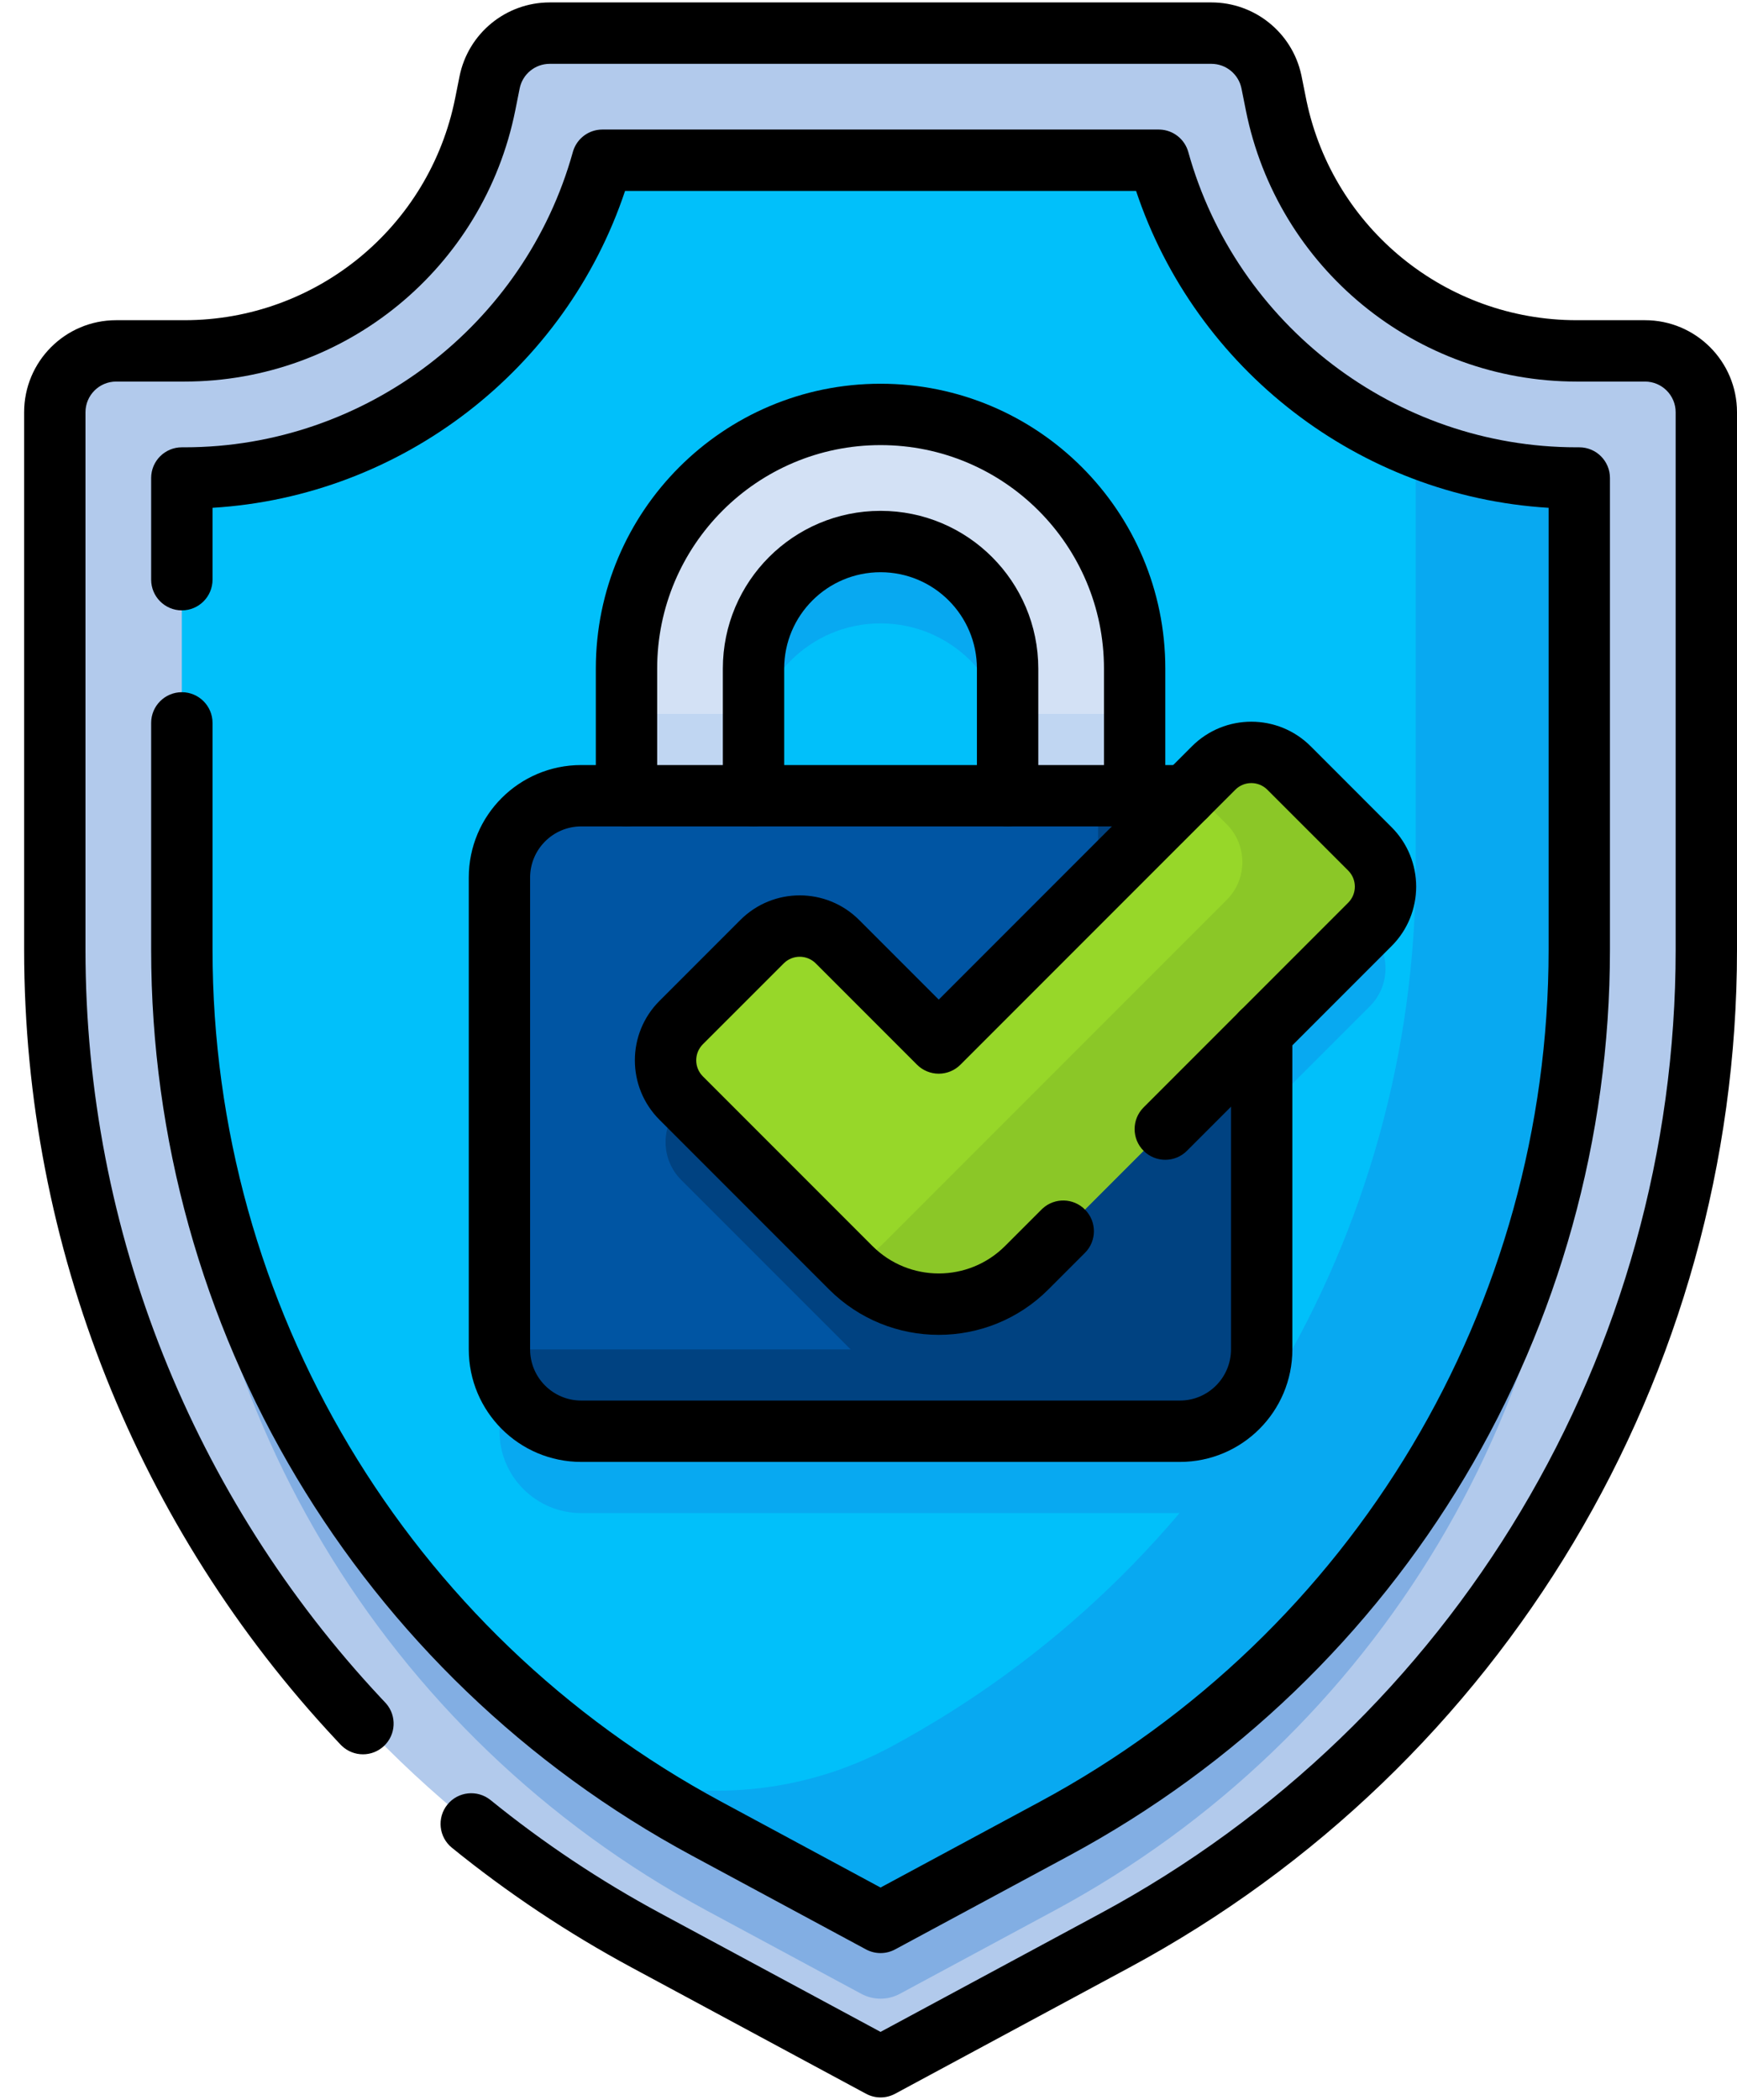 <?xml version="1.0" encoding="UTF-8"?> <svg xmlns="http://www.w3.org/2000/svg" width="48" height="58" viewBox="0 0 48 58" fill="none"><path d="M30.808 53.599L24.333 57.084L17.859 53.599C7.792 48.178 1.514 37.667 1.514 26.234V11.387C1.514 10.45 2.273 9.691 3.21 9.691H5.097C9.138 9.691 12.617 6.839 13.409 2.877L13.529 2.278C13.688 1.485 14.383 0.915 15.191 0.915H33.475C34.283 0.915 34.979 1.485 35.138 2.278L35.258 2.877C36.05 6.839 39.529 9.691 43.569 9.691H45.457C46.393 9.691 47.152 10.45 47.152 11.387V26.234C47.152 37.667 40.874 48.178 30.808 53.599Z" fill="#B2CAEC"></path><path d="M19.524 52.768C10.581 47.953 5.025 38.651 5.025 28.494V15.463H5.097C10.495 15.463 15.218 11.821 16.646 6.686H32.02C33.449 11.821 38.172 15.463 43.569 15.463H43.642V28.494C43.642 38.651 38.086 47.953 29.143 52.768L24.869 55.069C24.535 55.25 24.132 55.25 23.798 55.069L19.524 52.768Z" fill="#82AEE3"></path><path d="M19.524 50.508C10.581 45.692 5.025 36.391 5.025 26.234V13.202H5.097C10.495 13.202 15.218 9.561 16.646 4.426H32.02C33.449 9.561 38.172 13.202 43.569 13.202H43.642V26.234C43.642 36.391 38.086 45.692 29.143 50.508L24.333 53.098L19.524 50.508Z" fill="#01C0FA"></path><path d="M37.855 25.707L35.622 23.474C35.046 22.898 34.112 22.898 33.536 23.474L32.765 24.245C32.712 24.241 32.659 24.239 32.605 24.239H31.355V20.728C31.355 16.851 28.211 13.707 24.334 13.707C20.456 13.707 17.312 16.851 17.312 20.728V24.239H16.062C14.813 24.239 13.802 25.251 13.802 26.499V39.532C13.802 40.78 14.813 41.792 16.062 41.792H32.605C33.853 41.792 34.865 40.78 34.865 39.532V30.782L37.855 27.792C38.431 27.217 38.431 26.283 37.855 25.707ZM20.823 20.728C20.823 18.789 22.394 17.218 24.333 17.218C26.272 17.218 27.844 18.789 27.844 20.728V24.239H20.823L20.823 20.728Z" fill="#08A9F1"></path><path d="M43.569 13.202C42.009 13.202 40.505 12.898 39.121 12.341V23.973C39.121 34.13 33.566 43.432 24.622 48.247C22.333 49.48 19.688 49.773 17.23 49.126C17.967 49.62 18.732 50.081 19.524 50.508L24.333 53.097L29.143 50.508C38.086 45.692 43.642 36.391 43.642 26.234V13.202H43.569Z" fill="#08A9F1"></path><path d="M24.333 11.447C20.456 11.447 17.312 14.591 17.312 18.468V21.979L19.067 23.734L20.823 21.979V18.468C20.823 16.529 22.394 14.958 24.333 14.958C26.272 14.958 27.844 16.529 27.844 18.468V21.979L29.599 23.734L31.354 21.979V18.468C31.355 14.591 28.211 11.447 24.333 11.447Z" fill="#D3E1F5"></path><path d="M20.823 19.718H17.312V21.979L19.067 23.734L20.823 21.979V19.718Z" fill="#C0D6F2"></path><path d="M27.844 19.718V21.979L29.599 23.734L31.355 21.979V19.718H27.844Z" fill="#C0D6F2"></path><path d="M32.605 39.532H16.062C14.813 39.532 13.802 38.52 13.802 37.272V24.239C13.802 22.991 14.813 21.979 16.062 21.979H32.605C33.853 21.979 34.865 22.991 34.865 24.239V37.271C34.865 38.52 33.853 39.532 32.605 39.532Z" fill="#0055A3"></path><path d="M32.605 21.979H30.345V31.611C30.345 34.737 27.81 37.271 24.684 37.271H13.802C13.802 38.52 14.813 39.532 16.062 39.532H32.605C33.853 39.532 34.865 38.52 34.865 37.271V24.239C34.865 22.991 33.853 21.979 32.605 21.979Z" fill="#004281"></path><path d="M34.865 24.239C34.865 23.8 34.74 23.39 34.523 23.043C34.164 23.056 33.81 23.2 33.536 23.474L25.941 31.069L23.143 28.271C22.567 27.695 21.633 27.695 21.057 28.271L18.824 30.504C18.248 31.08 18.248 32.014 18.824 32.59L23.508 37.273C24.851 38.617 27.03 38.617 28.374 37.273L34.865 30.782L34.865 24.239Z" fill="#004281"></path><path d="M25.941 28.808L23.143 26.01C22.567 25.434 21.633 25.434 21.057 26.01L18.824 28.244C18.248 28.82 18.248 29.753 18.824 30.329L23.508 35.013C24.851 36.357 27.03 36.357 28.374 35.013L37.855 25.532C38.431 24.956 38.431 24.023 37.855 23.447L35.622 21.213C35.046 20.637 34.112 20.637 33.536 21.213L25.941 28.808Z" fill="#97D729"></path><path d="M37.855 23.447L35.622 21.213C35.046 20.637 34.112 20.637 33.536 21.213L32.94 21.809L33.9 22.768C34.475 23.344 34.475 24.278 33.9 24.854L24.419 34.335C24.14 34.613 23.826 34.834 23.491 34.997L23.508 35.013C24.852 36.357 27.03 36.357 28.374 35.013L37.855 25.532C38.431 24.956 38.431 24.023 37.855 23.447Z" fill="#8BC727"></path><path d="M30.507 21.979V18.468C30.507 15.059 27.743 12.294 24.333 12.294C20.924 12.294 18.16 15.059 18.16 18.468V21.979C18.16 22.447 17.78 22.826 17.312 22.826C16.844 22.826 16.465 22.447 16.465 21.979V18.468C16.465 14.122 19.988 10.599 24.333 10.599C28.679 10.599 32.202 14.122 32.202 18.468V21.979C32.202 22.447 31.823 22.826 31.355 22.826C30.887 22.826 30.507 22.447 30.507 21.979Z" fill="black"></path><path d="M26.996 21.979V18.468C26.996 16.997 25.804 15.805 24.333 15.805C22.863 15.805 21.67 16.997 21.67 18.468V21.979C21.67 22.447 21.291 22.826 20.823 22.826C20.355 22.826 19.975 22.447 19.975 21.979V18.468C19.975 16.061 21.926 14.11 24.333 14.11C26.74 14.11 28.691 16.061 28.692 18.468V21.979C28.692 22.447 28.312 22.826 27.844 22.826C27.376 22.826 26.996 22.447 26.996 21.979Z" fill="black"></path><path d="M46.305 26.234V11.387C46.305 10.919 45.925 10.539 45.457 10.539H43.569C39.125 10.539 35.298 7.402 34.427 3.044L34.307 2.444C34.227 2.048 33.879 1.763 33.475 1.763H15.191C14.787 1.763 14.439 2.048 14.36 2.444L14.24 3.044C13.368 7.402 9.542 10.539 5.097 10.539H3.21C2.742 10.539 2.362 10.919 2.362 11.387V26.234C2.362 34.026 5.36 41.378 10.523 46.895L10.645 47.025L10.674 47.057C10.966 47.398 10.942 47.911 10.613 48.223C10.283 48.535 9.77 48.531 9.445 48.221L9.414 48.191L9.285 48.053C3.833 42.227 0.667 34.464 0.667 26.234V11.387C0.667 9.982 1.805 8.844 3.21 8.844H5.097C8.734 8.844 11.865 6.277 12.578 2.711L12.698 2.112L12.698 2.111C12.936 0.923 13.979 0.067 15.191 0.067H33.475C34.669 0.067 35.699 0.896 35.957 2.056L35.969 2.111V2.112L36.089 2.711L36.106 2.795C36.851 6.317 39.961 8.844 43.569 8.844H45.457C46.861 8.844 48 9.982 48 11.387V26.234C48 37.979 41.551 48.776 31.209 54.345L24.735 57.831C24.484 57.966 24.183 57.966 23.932 57.831L17.457 54.345C15.682 53.389 14.021 52.279 12.488 51.036L13.556 49.719C15.007 50.896 16.58 51.947 18.261 52.852L24.333 56.122L30.405 52.852C40.198 47.58 46.305 37.356 46.305 26.234ZM12.363 49.844C12.658 49.48 13.192 49.425 13.556 49.719L12.488 51.036C12.125 50.742 12.069 50.208 12.363 49.844Z" fill="black"></path><path d="M4.177 16.011V13.202C4.177 12.734 4.557 12.355 5.025 12.355H5.097C10.111 12.355 14.502 8.97 15.83 4.199L15.84 4.165C15.953 3.816 16.277 3.578 16.646 3.578H32.02L32.056 3.579C32.422 3.594 32.738 3.843 32.837 4.199C34.164 8.97 38.555 12.355 43.569 12.355H43.642C44.11 12.355 44.489 12.734 44.489 13.202V26.234C44.489 36.703 38.763 46.291 29.545 51.254L24.735 53.844C24.484 53.979 24.182 53.979 23.931 53.844L19.122 51.254C9.904 46.291 4.177 36.703 4.177 26.234V19.967C4.177 19.499 4.557 19.119 5.025 19.119C5.493 19.119 5.873 19.499 5.873 19.967V26.234C5.873 36.079 11.257 45.094 19.926 49.761L24.333 52.135L28.741 49.762C37.41 45.094 42.794 36.079 42.794 26.234V14.026C37.558 13.709 33.038 10.201 31.394 5.273H17.273C15.628 10.201 11.109 13.709 5.873 14.026V16.011C5.873 16.479 5.493 16.859 5.025 16.859C4.557 16.859 4.177 16.479 4.177 16.011Z" fill="black"></path><path d="M12.954 37.271V24.239C12.954 22.522 14.345 21.131 16.062 21.131H32.605C32.66 21.131 32.715 21.132 32.77 21.135L32.825 21.139L32.868 21.143C33.313 21.197 33.642 21.591 33.611 22.044C33.579 22.496 33.197 22.84 32.749 22.832L32.705 22.83L32.655 22.827C32.639 22.826 32.622 22.826 32.605 22.826H16.062C15.282 22.826 14.649 23.459 14.649 24.239V37.271C14.649 38.051 15.282 38.684 16.062 38.684H32.605C33.385 38.684 34.017 38.051 34.017 37.271V28.522C34.017 28.054 34.397 27.674 34.865 27.674C35.333 27.674 35.713 28.054 35.713 28.522V37.271C35.713 38.988 34.321 40.379 32.605 40.379H16.062C14.345 40.379 12.954 38.988 12.954 37.271Z" fill="black"></path><path d="M32.937 20.614C33.844 19.707 35.314 19.707 36.221 20.614L38.454 22.847C39.361 23.754 39.361 25.225 38.454 26.132L32.8 31.786C32.469 32.117 31.933 32.117 31.602 31.786C31.271 31.455 31.271 30.918 31.602 30.587L37.256 24.933C37.501 24.688 37.501 24.291 37.256 24.046L35.022 21.813C34.777 21.568 34.38 21.568 34.136 21.813L26.54 29.408C26.381 29.567 26.166 29.656 25.941 29.656C25.716 29.656 25.5 29.567 25.341 29.408L22.543 26.61C22.298 26.365 21.901 26.365 21.657 26.61L19.423 28.843C19.178 29.088 19.178 29.485 19.423 29.73L24.107 34.414C25.12 35.427 26.762 35.427 27.775 34.414L28.782 33.407L28.814 33.377C29.146 33.076 29.66 33.086 29.98 33.407C30.312 33.738 30.312 34.275 29.98 34.606L28.973 35.613C27.299 37.288 24.583 37.288 22.908 35.613L18.224 30.929C17.317 30.022 17.317 28.552 18.224 27.645L20.458 25.411C21.365 24.504 22.835 24.504 23.742 25.411L25.941 27.61L32.937 20.614Z" fill="black"></path></svg> 